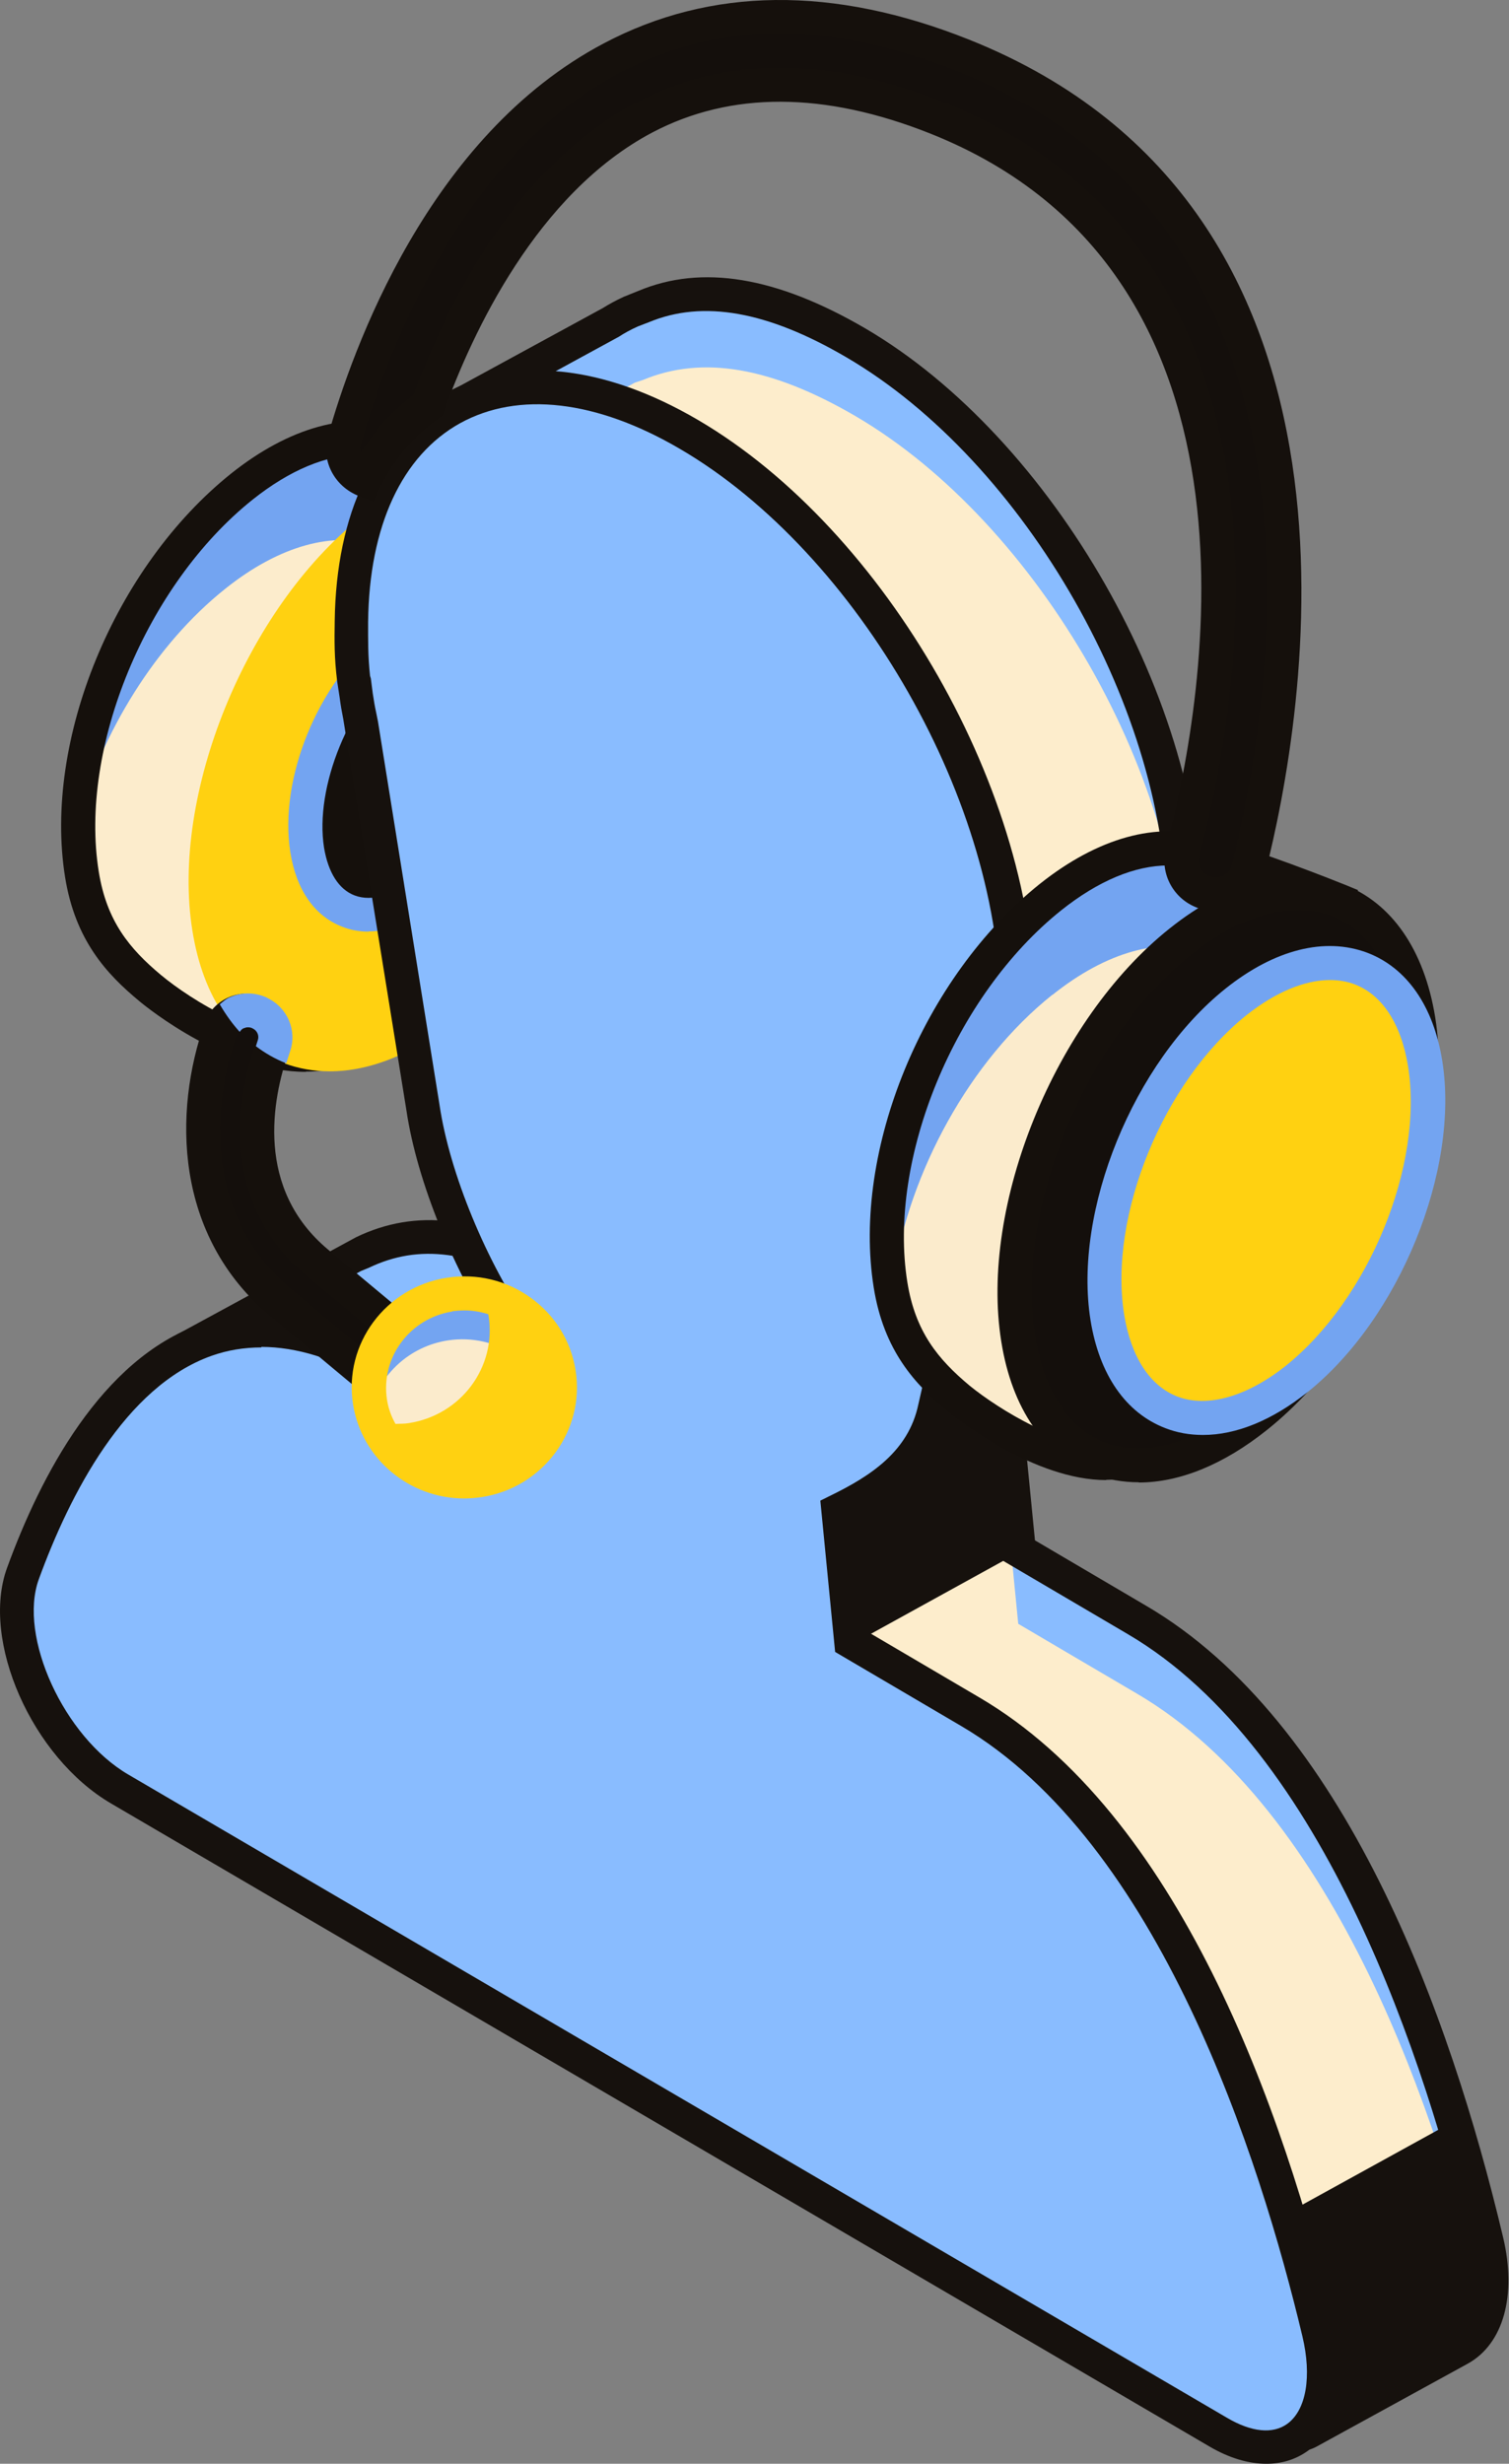 <svg width="49" height="80" viewBox="0 0 49 80" fill="none" xmlns="http://www.w3.org/2000/svg">
<rect x="0" y="0" width="49" height="80" fill="#808080" stroke="none"/>
<path d="M15.616 21.216C16.54 18.224 17.171 15.891 17.171 15.891C17.171 15.891 14.238 14.715 12.798 14.382C11.402 13.926 9.642 14.364 7.856 15.794C4.273 18.654 1.98 24.128 2.656 28.392C2.949 30.225 3.829 31.216 4.878 32.085C4.878 32.085 7.793 34.532 10.389 34.234C11.349 34.12 12.335 30.848 13.678 27.128C14.709 25.277 15.402 23.207 15.624 21.225L15.616 21.216Z" fill="#73A4F1"/>
<path d="M15.571 21.216C15.811 20.444 16.024 19.716 16.22 19.058C15.367 18.724 13.367 17.961 12.256 17.707C10.86 17.251 9.1 17.689 7.313 19.119C5.056 20.918 3.313 23.76 2.504 26.672C2.504 27.26 2.531 27.839 2.62 28.392C2.913 30.225 3.793 31.216 4.842 32.085C4.842 32.085 7.758 34.532 10.353 34.234C11.313 34.12 12.3 30.848 13.642 27.128C14.673 25.277 15.367 23.207 15.589 21.225L15.571 21.216Z" fill="#FCECCC"/>
<path d="M9.927 34.804C7.367 34.804 4.816 32.752 4.522 32.506C3.464 31.629 2.442 30.532 2.113 28.479C1.402 24.032 3.722 18.4 7.509 15.373C9.393 13.873 11.331 13.338 12.976 13.864C14.389 14.189 17.26 15.338 17.384 15.391L17.838 15.575L17.713 16.04C17.713 16.04 17.073 18.382 16.167 21.33C15.936 23.33 15.224 25.479 14.167 27.383L13.642 28.901C12.282 32.778 11.58 34.638 10.46 34.769C10.282 34.787 10.113 34.796 9.936 34.796L9.927 34.804ZM11.678 14.768C10.593 14.768 9.402 15.268 8.202 16.224C4.753 18.979 2.558 24.286 3.207 28.304C3.464 29.909 4.202 30.804 5.233 31.664C6.193 32.462 8.469 33.901 10.318 33.681C10.842 33.48 11.802 30.743 12.576 28.541C12.762 28.023 12.949 27.479 13.144 26.935C14.184 25.058 14.851 23.032 15.064 21.154L15.082 21.058C15.749 18.882 16.273 17.049 16.504 16.224C15.633 15.882 13.722 15.163 12.673 14.917C12.353 14.812 12.024 14.759 11.678 14.759V14.768Z" fill="#15100C"/>
<path d="M20.327 19.681C19.98 17.496 18.922 15.97 17.349 15.373C15.669 14.742 13.66 15.251 11.704 16.812C7.989 19.777 5.536 25.795 6.247 30.216C6.593 32.401 7.651 33.927 9.224 34.524C9.696 34.699 10.193 34.787 10.709 34.787C12.024 34.787 13.464 34.208 14.878 33.076C18.593 30.111 21.047 24.093 20.335 19.672L20.327 19.681Z" fill="#FFD111"/>
<path d="M16.602 22.304C16.949 24.479 15.749 27.427 13.918 28.892C12.087 30.357 10.318 29.778 9.971 27.602C9.624 25.427 10.824 22.479 12.655 21.014C14.487 19.549 16.256 20.128 16.602 22.304V22.304Z" fill="#15100C"/>
<path d="M11.971 30.251C11.678 30.251 11.384 30.199 11.118 30.093C10.22 29.751 9.624 28.901 9.429 27.681C9.047 25.295 10.318 22.181 12.318 20.584C13.402 19.724 14.522 19.444 15.473 19.803C16.371 20.146 16.967 20.997 17.162 22.216C17.544 24.602 16.273 27.716 14.273 29.313C13.5 29.927 12.709 30.243 11.971 30.243V30.251ZM14.62 20.76C14.14 20.76 13.571 20.997 13.011 21.444C11.349 22.768 10.211 25.558 10.522 27.523C10.656 28.33 11.002 28.883 11.518 29.076C12.078 29.287 12.824 29.067 13.571 28.471C15.233 27.146 16.371 24.356 16.06 22.391C15.927 21.584 15.58 21.032 15.073 20.839C14.931 20.786 14.78 20.76 14.62 20.76V20.76Z" fill="#73A4F1"/>
<path d="M48.256 72.745C46.727 66.324 43.393 56.376 36.922 52.586C35.678 51.858 34.016 50.875 33.073 50.323L32.656 46.059C33.011 45.884 33.393 45.682 33.758 45.445L33.802 45.419L33.944 45.322C34.851 44.726 35.536 43.998 35.802 42.735L36.318 40.506L38.096 32.699C38.158 32.453 38.22 32.208 38.264 31.945L38.309 31.743H38.3C38.398 31.146 38.46 30.523 38.469 29.857C38.549 23.005 33.776 14.619 27.802 11.119C25.064 9.522 22.824 9.136 20.896 9.943L20.629 10.031L20.487 10.11C20.264 10.215 20.042 10.329 19.838 10.461L14.789 13.215L14.513 13.768L16.976 15.601C16.904 16.11 16.851 16.637 16.851 17.207C16.851 17.856 16.842 18.356 16.913 19.023L16.949 19.181L17.002 19.602C17.047 19.97 17.1 20.181 17.171 20.558L19.171 33.006C19.5 35.217 20.691 38.217 22.22 40.428L21.713 43.796C20.771 43.243 19.082 42.156 17.856 41.436C15.322 39.954 13.464 39.866 11.776 40.682L11.544 40.77L10.958 41.094H10.94L6.522 43.533L7.509 45.112C6.967 46.103 6.522 47.147 6.167 48.121C5.402 50.209 6.993 53.762 9.313 55.121L26.807 65.359L27.562 65.806L41.082 73.719C41.26 75.316 41.544 77.474 41.687 78.596C41.731 78.965 42.14 79.158 42.469 78.982L47.393 76.281C48.273 75.798 48.682 74.517 48.264 72.772L48.256 72.745Z" fill="#89BCFF"/>
<path d="M48.247 75.149C46.718 68.727 43.385 58.779 36.913 54.99C35.669 54.262 34.007 53.279 33.064 52.726L32.647 48.463C33.002 48.288 32.416 47.647 32.78 47.41L32.238 47.165L32.816 45.358C33.722 44.761 34.549 45.165 34.816 43.893L36.3 42.901L38.078 35.094C38.14 34.848 38.202 34.602 38.247 34.339L38.291 34.138H38.282C38.38 33.541 38.442 32.918 38.451 32.252C38.531 25.4 33.758 17.014 27.784 13.514C25.047 11.917 22.807 11.531 20.878 12.338L20.611 12.426L20.469 12.505C20.247 12.61 20.024 12.724 19.82 12.856L14.771 15.61L14.496 16.163L16.958 17.996C16.887 18.505 16.833 19.031 16.833 19.602C16.833 20.251 16.825 20.751 16.904 21.418L16.94 21.575L16.993 21.997C17.038 22.365 17.091 22.576 17.162 22.953L19.162 35.401C19.491 37.611 20.682 40.603 22.211 42.822L21.704 46.191C20.762 45.638 19.073 44.55 17.847 43.831C15.313 42.349 13.456 42.261 11.767 43.077L11.536 43.164L10.949 43.489H10.931L6.513 45.928L7.5 47.507C6.958 48.498 6.513 49.542 6.158 50.516C5.393 52.604 6.984 56.156 9.304 57.516L26.798 67.754L27.553 68.201L41.073 76.114C41.251 77.71 40.007 77.298 40.149 78.43C40.193 78.798 40.602 78.991 40.931 78.816L45.856 76.114C46.736 75.631 48.673 76.912 48.256 75.175L48.247 75.149Z" fill="#FDEDCC"/>
<path d="M42.202 79.57C42.033 79.57 41.864 79.535 41.713 79.456C41.393 79.298 41.18 78.991 41.136 78.649C40.993 77.588 40.736 75.596 40.558 74.035L9.029 55.586C6.46 54.086 4.789 50.297 5.651 47.937C6.016 46.945 6.424 45.998 6.878 45.13L5.749 43.331L11.562 40.173C13.509 39.234 15.607 39.48 18.14 40.963C18.798 41.349 19.598 41.84 20.336 42.305C20.673 42.515 20.993 42.717 21.296 42.901L21.651 40.55C20.176 38.348 18.967 35.374 18.629 33.085L16.576 20.365C16.531 20.137 16.496 19.953 16.46 19.672L16.38 19.154C16.291 18.409 16.291 17.9 16.3 17.207C16.3 16.768 16.336 16.329 16.389 15.856L13.82 13.943L14.371 12.838L19.571 10.005C19.767 9.882 20.007 9.75 20.256 9.636L20.736 9.443C22.789 8.583 25.207 8.978 28.096 10.662C34.211 14.242 39.118 22.856 39.029 29.874C39.029 30.392 38.984 30.918 38.904 31.471L38.931 31.488L38.807 32.076C38.762 32.322 38.7 32.585 38.629 32.848L36.344 42.866C36.016 44.454 35.056 45.261 34.256 45.787L34.14 45.875C33.82 46.077 33.527 46.244 33.251 46.393L33.607 50.016L37.216 52.139C43.66 55.911 47.082 65.368 48.807 72.64C49.26 74.535 48.816 76.105 47.669 76.745L42.744 79.447C42.576 79.535 42.398 79.588 42.211 79.588L42.202 79.57ZM7.296 43.717L8.149 45.077L7.998 45.358C7.509 46.252 7.064 47.244 6.682 48.296C6.007 50.156 7.5 53.419 9.589 54.639L41.589 73.368L41.616 73.64C41.793 75.237 42.069 77.386 42.22 78.509L47.1 75.78C47.793 75.394 48.033 74.254 47.704 72.877C46.327 67.096 43.056 56.832 36.62 53.06L32.531 50.656L32.051 45.744L32.389 45.577C32.727 45.41 33.082 45.217 33.429 44.989L33.589 44.884C34.558 44.243 35.029 43.594 35.224 42.621L37.518 32.576C37.58 32.331 37.642 32.094 37.687 31.848L37.722 31.655C37.829 31.006 37.882 30.436 37.882 29.857C37.962 23.19 33.296 14.996 27.482 11.601C24.922 10.101 22.824 9.733 21.073 10.461L20.709 10.601C20.478 10.706 20.282 10.812 20.096 10.934L15.171 13.619L17.518 15.365L17.473 15.68C17.393 16.242 17.358 16.724 17.349 17.215C17.349 17.891 17.349 18.338 17.411 18.97L17.438 19.067L17.5 19.549C17.536 19.786 17.562 19.953 17.607 20.154L17.669 20.461L19.678 32.918C20.007 35.138 21.198 38.024 22.638 40.112L22.762 40.287L22.096 44.673L21.393 44.261C20.949 44.007 20.353 43.629 19.704 43.226C18.976 42.77 18.193 42.287 17.536 41.901C15.322 40.603 13.607 40.384 11.98 41.164L11.722 41.27L7.269 43.717H7.296Z" fill="#16110D"/>
<path d="M42.833 75.737C41.304 69.315 37.971 59.367 31.5 55.578C30.256 54.849 28.593 53.867 27.651 53.314L27.233 49.051C28.496 48.428 29.998 47.524 30.371 45.717L30.887 43.489L32.664 35.682C32.727 35.436 32.789 35.19 32.833 34.927L32.878 34.725H32.869C32.967 34.129 33.029 33.506 33.038 32.839C33.118 25.988 28.345 17.602 22.371 14.101C16.398 10.61 11.491 13.329 11.411 20.181C11.411 20.83 11.402 21.33 11.473 21.997L11.509 22.154L11.562 22.576C11.607 22.944 11.66 23.154 11.731 23.532L13.731 35.98C14.06 38.191 15.251 41.191 16.78 43.401L16.273 46.77C15.331 46.217 13.642 45.13 12.416 44.41C5.918 40.612 2.398 46.533 0.727 51.095C-0.038 53.183 1.553 56.735 3.873 58.095L21.367 68.333L22.122 68.78L39.553 78.982C41.864 80.333 43.518 78.684 42.816 75.737H42.833Z" fill="#89BCFF"/>
<path d="M41.118 80C40.549 80 39.918 79.816 39.287 79.447L3.607 58.56C1.038 57.06 -0.633 53.27 0.229 50.91C1.313 47.928 3.287 44.138 6.504 42.998C8.398 42.322 10.487 42.647 12.709 43.945C13.367 44.331 14.158 44.822 14.896 45.279C15.233 45.489 15.562 45.691 15.864 45.875L16.22 43.524C14.745 41.322 13.536 38.348 13.198 36.059L11.145 23.339C11.1 23.111 11.065 22.926 11.029 22.646L10.949 22.128C10.851 21.339 10.86 20.795 10.869 20.172C10.913 16.654 12.176 14.031 14.425 12.786C16.673 11.54 19.598 11.838 22.665 13.636C28.78 17.216 33.687 25.83 33.598 32.848C33.598 33.366 33.553 33.892 33.473 34.445L33.5 34.462L33.385 35.05C33.34 35.304 33.278 35.568 33.207 35.822L30.922 45.84C30.54 47.656 29.189 48.656 27.829 49.367L28.184 52.99L31.793 55.112C38.238 58.885 41.651 68.341 43.385 75.614C43.802 77.386 43.465 78.868 42.469 79.579C42.078 79.86 41.624 80 41.127 80H41.118ZM8.487 43.752C7.927 43.752 7.384 43.84 6.869 44.024C4.06 45.024 2.264 48.524 1.26 51.279C0.584 53.139 2.078 56.402 4.167 57.621L39.847 78.509C40.638 78.974 41.331 79.044 41.802 78.702C42.416 78.254 42.602 77.166 42.291 75.859C40.913 70.078 37.642 59.815 31.207 56.042L27.118 53.639L26.638 48.726L26.976 48.559C28.265 47.928 29.5 47.13 29.82 45.603L32.113 35.559C32.176 35.313 32.238 35.076 32.282 34.831L32.309 34.629C32.416 33.997 32.469 33.41 32.478 32.831C32.558 26.163 27.891 17.97 22.078 14.575C19.367 12.987 16.833 12.698 14.94 13.742C13.047 14.794 11.989 17.084 11.953 20.189C11.953 20.777 11.944 21.286 12.016 21.944L12.042 22.032L12.104 22.514C12.14 22.751 12.167 22.918 12.211 23.119L12.273 23.426L14.273 35.883C14.602 38.103 15.793 40.989 17.242 43.077L17.367 43.252L16.7 47.638L15.998 47.226C15.553 46.963 14.949 46.586 14.3 46.182C13.571 45.726 12.789 45.243 12.14 44.866C10.851 44.112 9.624 43.735 8.487 43.735V43.752Z" fill="#16110D"/>
<path d="M33.171 32.48L38.442 29.146L38.656 30.506L35.838 43.121L34.087 45.226L32.771 45.98L33.198 50.34L27.66 53.393L27.242 49.033L30.193 47.296L30.789 44.164L33.171 32.48Z" fill="#16110D"/>
<path d="M41.385 72.087L47.162 68.903L48.416 73.342L48.336 74.894L47.313 76.465L42.3 78.86L42.647 76.535L42.06 73.052L41.385 72.087Z" fill="#16110D"/>
<path d="M41.882 34.559C42.807 31.567 43.438 29.234 43.438 29.234C43.438 29.234 40.504 28.058 39.064 27.725C37.669 27.269 35.909 27.707 34.122 29.137C30.54 31.997 28.247 37.471 28.922 41.735C29.215 43.568 30.096 44.559 31.144 45.428C31.144 45.428 33.918 47.709 36.211 47.507C37.171 47.419 38.602 44.191 39.935 40.462C40.967 38.612 41.66 36.541 41.882 34.559V34.559Z" fill="#73A4F1"/>
<path d="M34.167 32.304C31.491 34.445 29.536 38.033 29.002 41.489C29.011 41.568 29.02 41.647 29.029 41.726C29.322 43.559 30.202 44.55 31.251 45.419C31.251 45.419 34.025 47.7 36.318 47.498C37.278 47.41 38.709 44.182 40.042 40.454C41.073 38.603 41.767 36.532 41.989 34.55C42.264 33.655 42.513 32.831 42.727 32.102C41.758 31.734 40.096 31.12 39.118 30.892C37.722 30.436 35.962 30.874 34.176 32.304H34.167Z" fill="#FBEBCC"/>
<path d="M35.918 48.059C33.589 48.059 31.082 46.077 30.789 45.84C29.722 44.963 28.7 43.866 28.371 41.805C27.66 37.357 29.98 31.725 33.767 28.699C35.651 27.199 37.589 26.663 39.233 27.19C40.647 27.514 43.518 28.664 43.642 28.716L44.096 28.901L43.971 29.365C43.971 29.365 43.331 31.708 42.425 34.655C42.193 36.655 41.482 38.805 40.425 40.708C38.167 47.033 37.047 47.963 36.256 48.033C36.149 48.042 36.033 48.051 35.918 48.051V48.059ZM37.936 28.102C36.851 28.102 35.66 28.602 34.46 29.558C31.011 32.313 28.816 37.62 29.464 41.638C29.722 43.243 30.46 44.138 31.491 44.998C32.398 45.735 34.558 47.103 36.149 46.954C36.238 46.928 37.171 46.507 39.402 40.27C40.433 38.392 41.109 36.366 41.322 34.489L41.34 34.392C42.007 32.225 42.531 30.383 42.762 29.558C41.891 29.216 39.98 28.497 38.931 28.251C38.611 28.146 38.282 28.093 37.936 28.093V28.102Z" fill="#15100C"/>
<path d="M46.051 33.102C46.736 37.357 44.38 43.129 40.789 45.998C37.207 48.858 33.74 47.735 33.065 43.471C32.38 39.217 34.736 33.445 38.327 30.576C41.909 27.716 45.376 28.839 46.051 33.102V33.102Z" fill="#140F0C"/>
<path d="M36.976 48.13C36.46 48.13 35.962 48.042 35.491 47.867C33.918 47.27 32.86 45.744 32.513 43.559C31.802 39.138 34.256 33.12 37.971 30.155C39.936 28.585 41.936 28.076 43.624 28.716C45.189 29.313 46.247 30.839 46.602 33.023C47.313 37.445 44.86 43.463 41.145 46.428C39.731 47.559 38.3 48.138 36.976 48.138V48.13ZM42.158 29.55C41.082 29.55 39.864 30.05 38.673 31.006C35.233 33.752 32.958 39.305 33.616 43.384C33.9 45.165 34.709 46.393 35.891 46.84C37.171 47.323 38.825 46.858 40.442 45.568C43.882 42.822 46.158 37.269 45.5 33.19C45.216 31.409 44.407 30.181 43.224 29.734C42.896 29.611 42.54 29.55 42.158 29.55V29.55Z" fill="#15100C"/>
<path d="M46.273 34.541C46.816 37.927 44.94 42.515 42.096 44.787C39.242 47.059 36.496 46.165 35.953 42.779C35.411 39.392 37.287 34.804 40.131 32.532C42.976 30.26 45.731 31.155 46.273 34.541V34.541Z" fill="#FFD111"/>
<path d="M39.064 46.594C38.638 46.594 38.229 46.524 37.847 46.375C36.558 45.884 35.696 44.638 35.411 42.866C34.842 39.313 36.807 34.489 39.793 32.102C41.384 30.83 43.02 30.418 44.398 30.936C45.687 31.427 46.549 32.673 46.833 34.445C47.402 37.998 45.438 42.822 42.451 45.209C41.304 46.121 40.14 46.594 39.064 46.594V46.594ZM43.189 31.822C42.362 31.822 41.42 32.217 40.487 32.953C37.776 35.111 35.989 39.48 36.504 42.691C36.727 44.059 37.34 45.007 38.238 45.349C39.207 45.717 40.487 45.349 41.74 44.358C44.451 42.191 46.238 37.831 45.722 34.62C45.5 33.252 44.887 32.304 43.989 31.962C43.74 31.866 43.464 31.822 43.18 31.822H43.189Z" fill="#73A4F1"/>
<path d="M13.758 45.024C13.447 45.393 12.887 45.437 12.513 45.13L9.144 42.322C5.98 39.682 6.336 35.725 7.162 33.383C7.331 32.901 7.909 32.681 8.371 32.901C8.771 33.094 8.967 33.55 8.824 33.962C8.318 35.41 7.571 38.734 10.273 40.989L13.642 43.796C14.016 44.103 14.06 44.656 13.749 45.024H13.758Z" fill="#140F0C"/>
<path d="M13.082 45.884C12.744 45.884 12.416 45.77 12.158 45.551L8.789 42.743C5.651 40.129 5.624 36.103 6.647 33.208C6.78 32.831 7.073 32.532 7.447 32.374C7.829 32.217 8.256 32.234 8.629 32.41C9.287 32.725 9.607 33.471 9.376 34.147C8.833 35.699 8.282 38.594 10.656 40.577L14.024 43.384C14.629 43.884 14.709 44.788 14.193 45.384C13.944 45.673 13.598 45.849 13.216 45.884C13.171 45.884 13.136 45.884 13.091 45.884H13.082ZM7.989 33.366C7.989 33.366 7.9 33.366 7.864 33.392C7.82 33.41 7.731 33.462 7.696 33.568C7.26 34.804 6.096 39.059 9.509 41.901L12.878 44.709C12.94 44.761 13.029 44.788 13.118 44.788C13.207 44.788 13.287 44.744 13.34 44.673C13.456 44.542 13.438 44.331 13.304 44.217L9.936 41.41C6.949 38.919 7.811 35.243 8.327 33.787C8.38 33.638 8.309 33.471 8.158 33.401C8.104 33.374 8.06 33.366 8.007 33.366H7.989Z" fill="#15100C"/>
<path d="M8.682 32.401C8.309 32.225 7.882 32.208 7.5 32.366C7.358 32.418 7.251 32.515 7.136 32.611C7.331 32.945 7.544 33.243 7.784 33.506C7.829 33.436 7.882 33.392 7.927 33.383C7.971 33.366 8.007 33.357 8.051 33.357C8.104 33.357 8.158 33.366 8.202 33.392C8.353 33.462 8.424 33.629 8.371 33.778C8.353 33.839 8.327 33.91 8.309 33.971C8.611 34.199 8.931 34.383 9.287 34.524H9.296C9.34 34.392 9.376 34.26 9.42 34.138C9.651 33.462 9.34 32.717 8.673 32.401H8.682Z" fill="#73A4F1"/>
<path d="M18.14 44.577C18.407 46.244 17.251 47.805 15.553 48.068C13.864 48.331 12.282 47.191 12.016 45.516C11.749 43.849 12.904 42.287 14.602 42.024C16.291 41.761 17.873 42.901 18.14 44.577Z" fill="#73A4F1"/>
<path d="M14.54 43.524C13.296 43.717 12.344 44.621 12.033 45.752C12.424 47.261 13.909 48.27 15.5 48.024C16.744 47.831 17.695 46.928 18.007 45.796C17.616 44.287 16.131 43.279 14.54 43.524V43.524Z" fill="#FBEBCC"/>
<path d="M18.691 44.498C18.54 43.542 18.024 42.708 17.233 42.138C16.442 41.568 15.482 41.34 14.513 41.489C12.522 41.796 11.153 43.638 11.464 45.603C11.749 47.384 13.304 48.656 15.073 48.656C15.26 48.656 15.447 48.639 15.642 48.612C17.633 48.305 19.002 46.454 18.691 44.498ZM14.691 42.577C14.824 42.559 14.958 42.55 15.091 42.55C15.349 42.55 15.607 42.594 15.855 42.673C15.855 42.691 15.864 42.7 15.864 42.717C16.131 44.384 14.976 45.945 13.278 46.209C13.136 46.235 12.993 46.226 12.842 46.235C12.709 45.998 12.611 45.735 12.567 45.454C12.353 44.086 13.304 42.805 14.682 42.586L14.691 42.577Z" fill="#FFD111"/>
<path d="M11.847 15.593C12.344 14.584 13.038 13.768 13.891 13.171C14.94 10.277 17.1 5.838 20.922 3.82C23.633 2.39 26.824 2.399 30.424 3.82C42.558 8.654 39.482 23.637 38.407 27.672C38.255 28.234 38.584 28.804 39.144 28.979C39.749 29.172 40.398 28.822 40.549 28.207C41.687 23.751 44.851 7.197 31.26 1.785C27.02 0.101 23.189 0.127 19.873 1.881C14.362 4.794 11.953 11.592 11.189 14.303C11.038 14.847 11.34 15.382 11.855 15.584L11.847 15.593Z" fill="#140F0C"/>
<path d="M39.473 29.585C39.304 29.585 39.127 29.558 38.967 29.506C38.122 29.243 37.642 28.374 37.864 27.541C39.002 23.269 41.829 8.961 30.211 4.338C26.771 2.969 23.731 2.96 21.18 4.303C17.429 6.285 15.331 10.82 14.416 13.356L14.353 13.514L14.211 13.61C13.429 14.163 12.798 14.908 12.344 15.829L12.122 16.286L11.642 16.102C10.851 15.786 10.424 14.952 10.647 14.163C11.447 11.329 13.918 4.408 19.607 1.408C23.073 -0.426 27.064 -0.47 31.464 1.285C45.367 6.829 42.344 23.4 41.082 28.357C40.967 28.795 40.682 29.164 40.282 29.383C40.033 29.523 39.758 29.593 39.473 29.593V29.585ZM25.322 2.197C26.984 2.197 28.753 2.566 30.629 3.311C43.082 8.276 40.14 23.321 38.94 27.813C38.869 28.085 39.029 28.365 39.304 28.462C39.456 28.506 39.607 28.497 39.74 28.418C39.873 28.348 39.962 28.225 39.998 28.076C41.198 23.348 44.113 7.504 31.038 2.294C26.958 0.671 23.287 0.697 20.122 2.364C14.816 5.171 12.469 11.75 11.713 14.452C11.687 14.54 11.687 14.619 11.713 14.698C12.176 13.952 12.753 13.321 13.429 12.821C14.629 9.566 16.851 5.346 20.664 3.329C22.096 2.574 23.66 2.197 25.331 2.197H25.322Z" fill="#15100C"/>
</svg>

